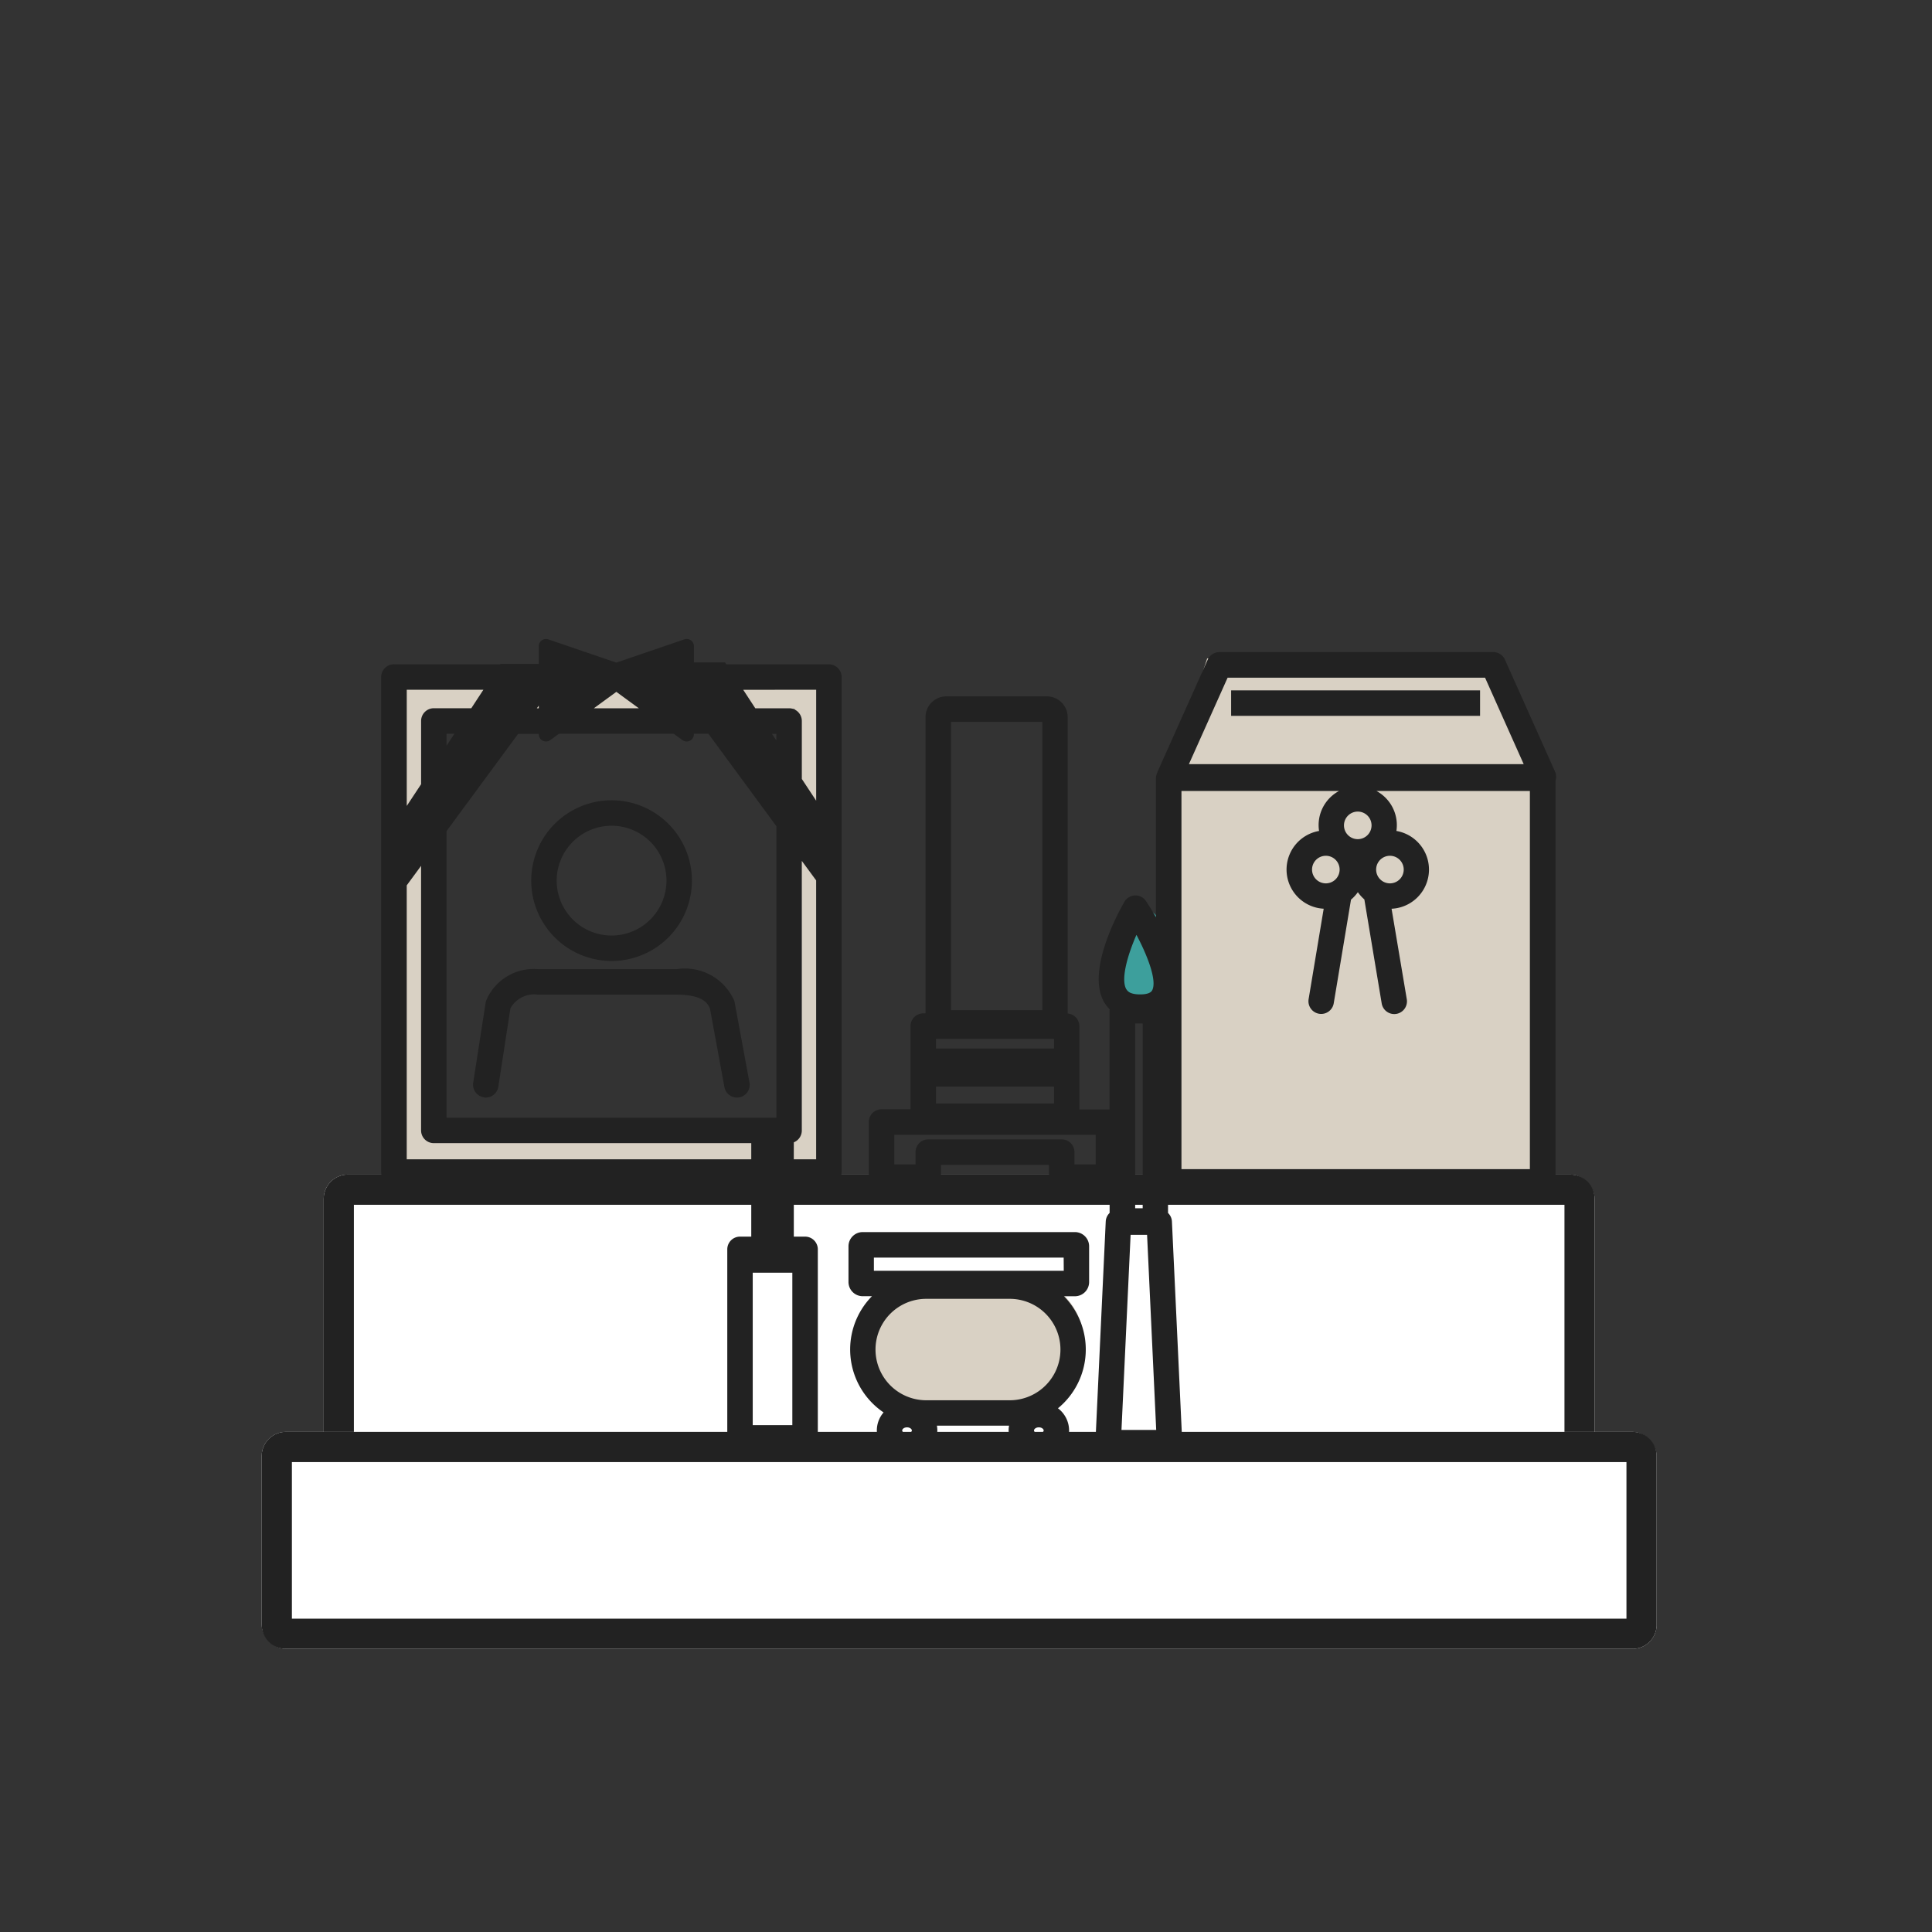 <svg xmlns="http://www.w3.org/2000/svg" xmlns:xlink="http://www.w3.org/1999/xlink" width="80" height="80" viewBox="0 0 80 80"><rect x="0" y="0" width="80" height="80" fill="#333333" stroke="none"/><defs><clipPath id="a"><rect width="80" height="80" transform="translate(0 0)" fill="none"/></clipPath><clipPath id="b"><rect width="50.06" height="33.814" fill="#fff"/></clipPath></defs><g clip-path="url(#a)"><g transform="translate(-314.163 -11144.951)"><path d="M1.284,0H12.836L15.4,4.635V21.821H0V3.9Z" transform="translate(362.866 11172.213)" fill="#d9d1c4"/><path d="M-8697.534-9224.363h17.623v20.4h-17.623Zm16.338,1.283h-15.054v17.827h15.054Z" transform="translate(9028.267 20397.393)" fill="#d9d1c4"/><rect width="52.627" height="12.066" rx="1" transform="translate(327.567 11193.588)" fill="#fff"/><path d="M1.25,1.25v9.566H51.377V1.25H1.25M1,0H51.627a1,1,0,0,1,1,1V11.066a1,1,0,0,1-1,1H1a1,1,0,0,1-1-1V1A1,1,0,0,1,1,0Z" transform="translate(327.567 11193.588)" fill="#222"/><rect width="57.761" height="8.985" rx="1" transform="translate(325 11204.242)" fill="#fff"/><path d="M1.25,1.25V7.735H56.511V1.25H1.25M1,0H56.761a1,1,0,0,1,1,1V7.985a1,1,0,0,1-1,1H1a1,1,0,0,1-1-1V1A1,1,0,0,1,1,0Z" transform="translate(325 11204.242)" fill="#222"/><g transform="translate(328.851 11171.252)"><rect width="10.308" height="1.055" transform="translate(36.29 2.286)" fill="#222"/><path d="M2.567,0H6.418a2.567,2.567,0,1,1,0,5.134H2.567A2.567,2.567,0,0,1,2.567,0Z" transform="translate(21.179 26.631)" fill="#d9d1c4"/><g transform="translate(0 0)"><path d="M110.033,51a3.327,3.327,0,1,0-3.327-3.327A3.331,3.331,0,0,0,110.033,51m0-5.6a2.273,2.273,0,1,1-2.273,2.273,2.275,2.275,0,0,1,2.273-2.273" transform="translate(-99.397 -37.509)" fill="#222"/><path d="M91.156,96.063a.527.527,0,0,0,.6-.44l.5-3.247a1.12,1.12,0,0,1,1.138-.568h5.755c1.066,0,1.282.359,1.37.57l.6,3.259a.527.527,0,0,0,1.037-.191l-.612-3.31a.534.534,0,0,0-.028-.1,2.228,2.228,0,0,0-2.37-1.285H93.4a2.135,2.135,0,0,0-2.14,1.285.531.531,0,0,0-.03.111l-.514,3.31a.527.527,0,0,0,.44.6" transform="translate(-85.81 -76.922)" fill="#222"/><g transform="translate(0 0)" clip-path="url(#b)"><path d="M1.284,0S2.567.862,2.567,1.925,1.992,3.851,1.284,3.851,0,2.989,0,1.925,1.284,0,1.284,0Z" transform="translate(31.448 11.228)" fill="#3d9f9c"/><path d="M64.917,33H61.023V22.744a.527.527,0,0,0-.527-.527H58.49V5.857a.526.526,0,0,0-.022-.369L56.394.853a.527.527,0,0,0-.481-.312H44.569a.527.527,0,0,0-.481.312L42.013,5.488c-.006.013-.007.027-.012.04a.523.523,0,0,0-.058.236v5.757c-.177-.31-.33-.548-.409-.665a.527.527,0,0,0-.9.03c-.27.469-1.576,2.872-.837,4.148a1.392,1.392,0,0,0,.229.295.54.54,0,0,0-.006.056v4.093c-.016,0-.032,0-.048,0h-1.2V16.029a.526.526,0,0,0-.484-.523V3.232a.858.858,0,0,0-.857-.857H33.259a.858.858,0,0,0-.857.857V15.5h-.094a.527.527,0,0,0-.527.527v3.445h-1.2a.527.527,0,0,0-.527.527v2.216H28.905a.522.522,0,0,0,.023-.146V1.575a.527.527,0,0,0-.527-.527H24.148L24.1.969H22.812V.3a.3.3,0,0,0-.4-.285L19.6.976,16.787.016a.3.3,0,0,0-.4.285v.728H14.8l-.012.018h-4.4a.527.527,0,0,0-.527.527v20.5a.517.517,0,0,0,.023.146H4.949a.527.527,0,0,0-.527.527V33H.527A.527.527,0,0,0,0,33.531V46.059a.527.527,0,0,0,.527.527h64.39a.527.527,0,0,0,.527-.527V33.531A.527.527,0,0,0,64.917,33M32.835,16.556h4.887v.4H32.835Zm4.887,2.676H32.835v-.7h4.887ZM33.457,3.43h3.782V15.367H33.457Zm-6.57,29.122h-1.64V26.239h1.64Zm.527-7.807h-.466V23.272H40.025v.492a.526.526,0,0,0-.161.355l-.413,8.831h-1.12a1.138,1.138,0,0,0,.016-.181,1.158,1.158,0,0,0-.461-.916,3.146,3.146,0,0,0,.249-4.639h.453a.589.589,0,0,0,.588-.588V25.145a.589.589,0,0,0-.588-.588H29.8a.589.589,0,0,0-.588.588v1.479a.589.589,0,0,0,.588.588h.384a3.147,3.147,0,0,0,.481,4.813,1.138,1.138,0,0,0-.279.743,1.12,1.12,0,0,0,.016.181H27.942V25.272a.527.527,0,0,0-.527-.527m13.479-.075h.682l.378,8.079H40.516Zm.5-1.1h-.311v-.3h.311Zm0-1.351h-.311v-6.3h.311Zm-3.268,3.941H30.264v-.547h7.858Zm-5.691,1.161h3.454a2.1,2.1,0,1,1,0,4.2H32.431a2.1,2.1,0,0,1,0-4.2M37.094,32.9c-.113,0-.2-.068-.2-.129s.085-.129.2-.129.2.068.2.129-.085.129-.2.129m-5.458-.258c.113,0,.2.068.2.129s-.085.129-.2.129-.2-.068-.2-.129.085-.129.2-.129m1.234-.069h2.991a1.034,1.034,0,0,0,0,.379H32.873a1.029,1.029,0,0,0,0-.379m27.1.379H43.018l-.413-8.831a.525.525,0,0,0-.161-.355v-.492H59.968ZM43,6.292h6.524a1.6,1.6,0,0,0-.826,1.655,1.623,1.623,0,0,0,.191,3.22l-.624,3.743a.527.527,0,1,0,1.04.173l.715-4.292a1.639,1.639,0,0,0,.284-.309,1.641,1.641,0,0,0,.269.3l.718,4.306a.527.527,0,0,0,.519.441.521.521,0,0,0,.087-.007.527.527,0,0,0,.433-.607L51.7,11.168a1.623,1.623,0,0,0,.2-3.221,1.606,1.606,0,0,0-.826-1.655h6.353V21.95H43Zm6.549,3.254a.571.571,0,1,1-.571-.571.571.571,0,0,1,.571.571m1.512,0a.571.571,0,1,1,.571.571.571.571,0,0,1-.571-.571M50.3,8.287a.571.571,0,1,1,.571-.571.571.571,0,0,1-.571.571M44.911,1.6h10.66l1.6,3.581H43.308ZM41.135,12.247c.478.9.858,1.916.651,2.3-.06.112-.229.168-.5.168-.447,0-.539-.159-.569-.211-.237-.409.045-1.4.421-2.26M31.108,20.529h8.341v1.225h-.88v-.509a.527.527,0,0,0-.527-.527H32.515a.527.527,0,0,0-.527.527v.509h-.88Zm1.934,1.244h4.472v.445H33.042ZM10.92,10.2l.594-.808V20.347a.527.527,0,0,0,.527.527H25.186v.67H10.92Zm4.613-6.274h.855V3.94a.3.3,0,0,0,.479.243l.358-.262h4.749l.358.262a.3.3,0,0,0,.479-.243V3.921h.6l2.816,3.83V19.819H12.569V7.953Zm-2.964.492V3.921h.325ZM19.6,2.187l.931.68H18.669Zm-3.212.68h-.08l.08-.108ZM26.225,4.2l-.181-.274h.181Zm.723,16.64a.526.526,0,0,0,.331-.489V9.186l.594.808V21.544h-.926ZM27.874,2.1V6.694l-.594-.9v-2.4a.527.527,0,0,0-.527-.527h-1.4l-.5-.765Zm-13.78,0-.5.765H12.042a.527.527,0,0,0-.527.527V6.011l-.594.9V2.1ZM5.476,23.272h19.71v1.473H24.72a.527.527,0,0,0-.527.527v7.677H5.476ZM64.39,45.532H1.055V34.058H64.39Z" transform="translate(-8.766 0.16)" fill="#222"/></g></g></g></g></g></svg>